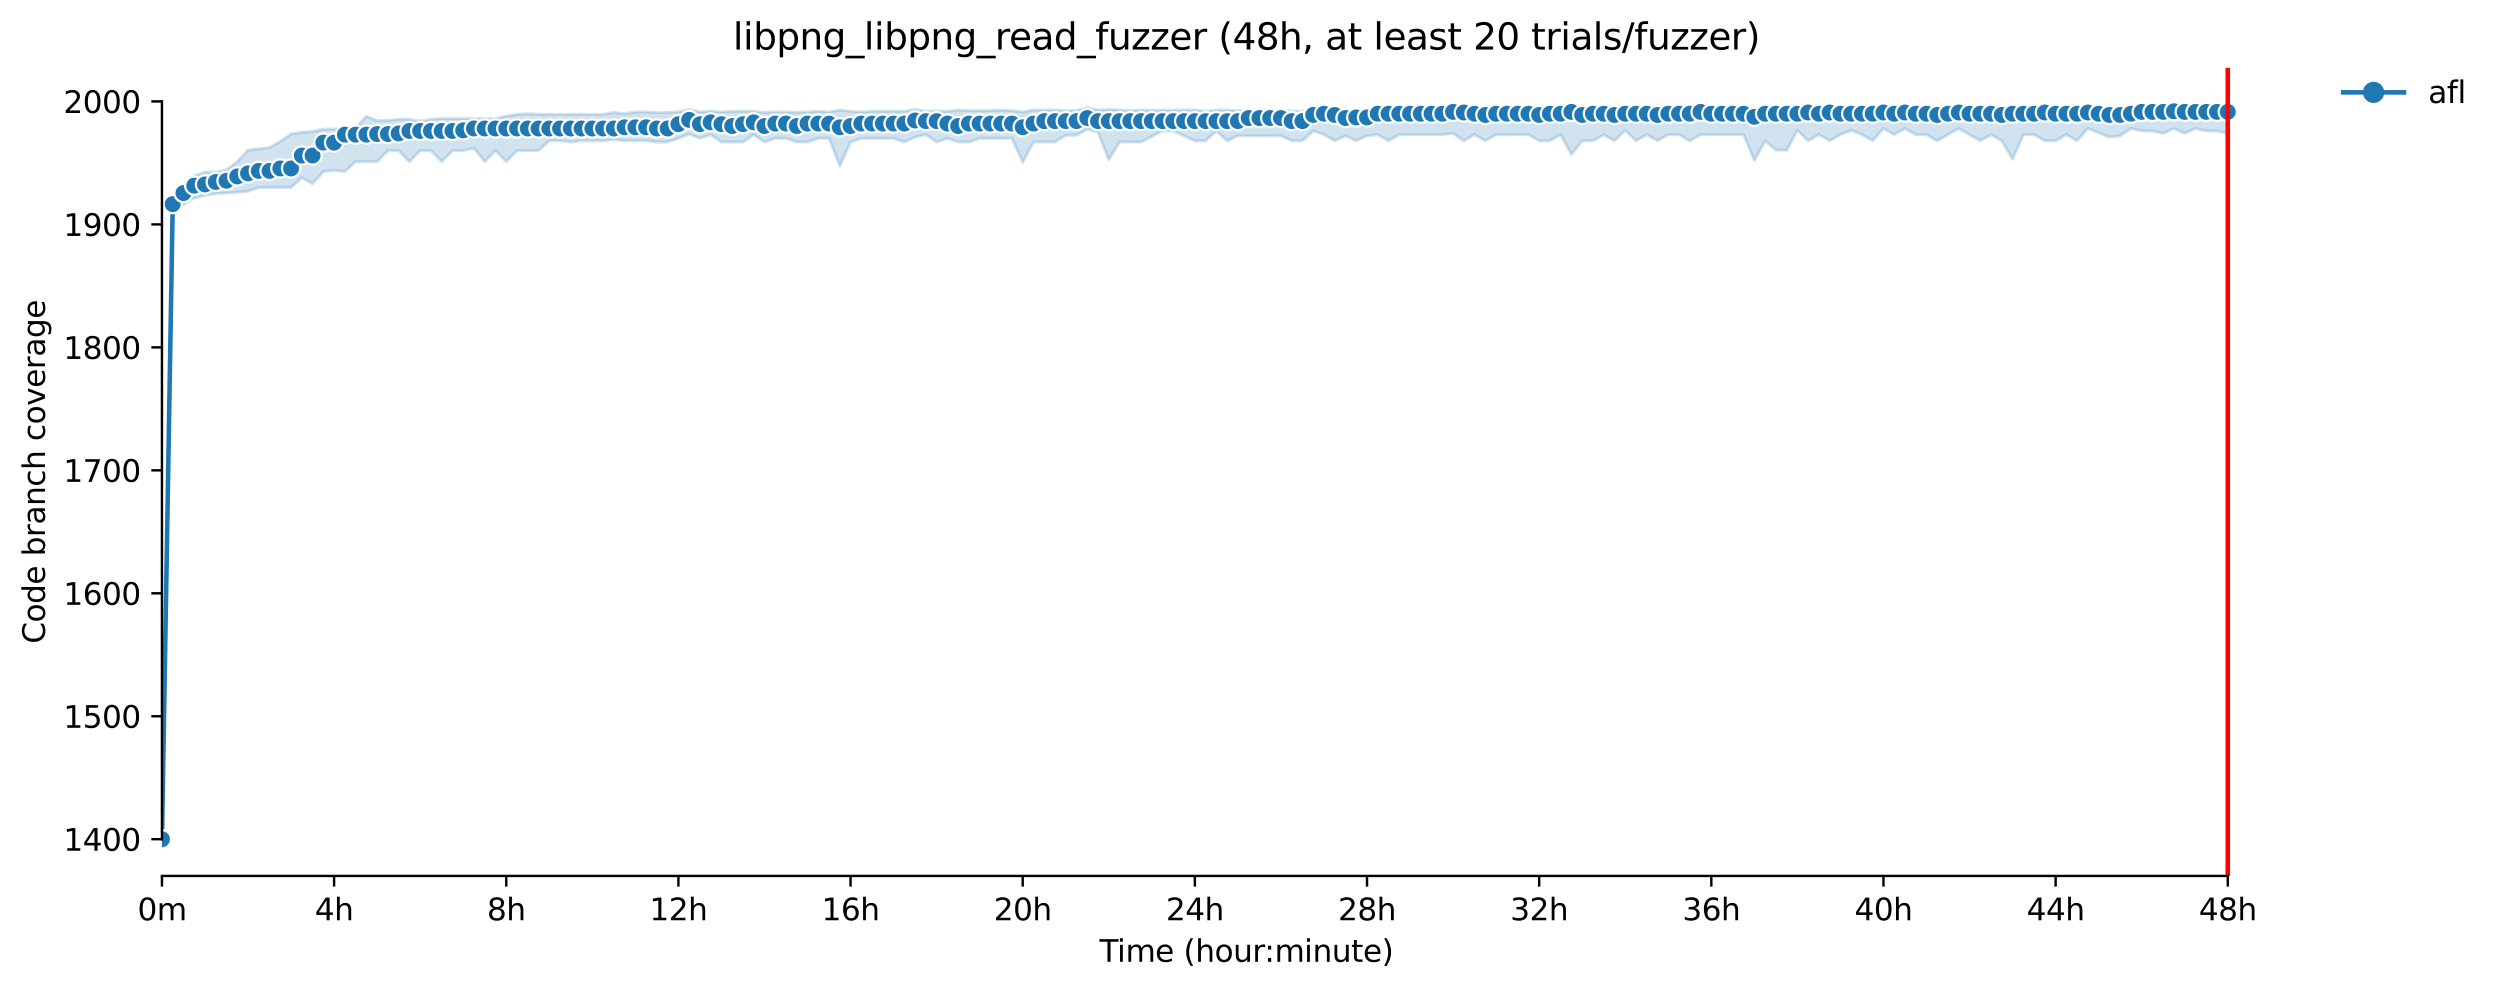 <?xml version="1.0" encoding="utf-8" standalone="no"?>
<!DOCTYPE svg PUBLIC "-//W3C//DTD SVG 1.1//EN"
  "http://www.w3.org/Graphics/SVG/1.1/DTD/svg11.dtd">
<svg xmlns:xlink="http://www.w3.org/1999/xlink" width="823.195pt" height="325.986pt" viewBox="0 0 823.195 325.986" xmlns="http://www.w3.org/2000/svg" version="1.1">
 <defs>
  <style type="text/css">*{stroke-linejoin: round; stroke-linecap: butt}</style>
 </defs>
 <g id="figure_1">
  <g id="patch_1">
   <path d="M 0 325.986 
L 823.195 325.986 
L 823.195 0 
L 0 0 
z
" style="fill: #ffffff"/>
  </g>
  <g id="axes_1">
   <g id="patch_2">
    <path d="M 53.328 288.43 
L 767.568 288.43 
L 767.568 22.318 
L 53.328 22.318 
z
" style="fill: #ffffff"/>
   </g>
   <g id="PolyCollection_1">
    <defs>
     <path id="mb3820f1651" d="M 53.328 -49.652 
L 53.328 -49.652 
L 56.871 -256.55 
L 60.414 -258.574 
L 63.957 -260.801 
L 67.5 -261.611 
L 71.042 -262.218 
L 74.585 -262.42 
L 78.128 -262.623 
L 81.671 -263.028 
L 85.214 -264.242 
L 88.757 -264.242 
L 92.3 -264.242 
L 95.842 -264.242 
L 99.385 -267.481 
L 102.928 -265.457 
L 106.471 -269.506 
L 110.014 -269.911 
L 113.557 -269.506 
L 117.1 -272.745 
L 120.642 -272.745 
L 124.185 -272.745 
L 127.728 -276.389 
L 131.271 -276.389 
L 134.814 -272.745 
L 138.357 -276.389 
L 141.9 -276.389 
L 145.442 -272.745 
L 148.985 -276.389 
L 152.528 -276.389 
L 156.071 -277.179 
L 159.614 -272.745 
L 163.157 -276.389 
L 166.7 -272.745 
L 170.242 -276.389 
L 173.785 -276.389 
L 177.328 -276.389 
L 180.871 -279.628 
L 184.414 -279.628 
L 187.957 -279.223 
L 191.5 -279.628 
L 195.042 -279.628 
L 198.585 -279.628 
L 202.128 -280.033 
L 205.671 -279.628 
L 209.214 -279.628 
L 212.757 -279.628 
L 216.3 -279.223 
L 219.842 -279.223 
L 223.385 -280.438 
L 226.928 -281.855 
L 230.471 -280.438 
L 234.014 -281.653 
L 237.557 -279.223 
L 241.1 -279.223 
L 244.642 -279.223 
L 248.185 -281.653 
L 251.728 -279.223 
L 255.271 -280.438 
L 258.814 -280.438 
L 262.357 -279.223 
L 265.9 -279.223 
L 269.442 -280.438 
L 272.985 -280.438 
L 276.528 -271.328 
L 280.071 -279.223 
L 283.614 -280.438 
L 287.157 -280.438 
L 290.7 -280.438 
L 294.242 -280.438 
L 297.785 -279.223 
L 301.328 -280.843 
L 304.871 -281.653 
L 308.414 -279.223 
L 311.957 -280.438 
L 315.5 -279.223 
L 319.042 -279.223 
L 322.585 -280.438 
L 326.128 -280.438 
L 329.671 -280.438 
L 333.214 -280.438 
L 336.757 -272.543 
L 340.3 -279.223 
L 343.842 -279.223 
L 347.385 -279.223 
L 350.928 -281.435 
L 354.471 -281.45 
L 358.014 -283.464 
L 361.557 -282.462 
L 365.1 -273.352 
L 368.642 -279.223 
L 372.185 -279.223 
L 375.728 -279.223 
L 379.271 -281.045 
L 382.814 -282.867 
L 386.357 -282.867 
L 389.9 -281.248 
L 393.442 -279.628 
L 396.985 -279.628 
L 400.528 -282.867 
L 404.071 -279.628 
L 407.614 -281.248 
L 411.157 -281.248 
L 414.7 -281.248 
L 418.242 -281.248 
L 421.785 -281.248 
L 425.328 -279.628 
L 428.871 -279.628 
L 432.414 -282.867 
L 435.957 -281.653 
L 439.5 -279.628 
L 443.042 -281.248 
L 446.585 -279.628 
L 450.128 -281.248 
L 453.671 -281.602 
L 457.214 -279.628 
L 460.757 -281.653 
L 464.3 -281.653 
L 467.842 -281.653 
L 471.385 -281.653 
L 474.928 -281.653 
L 478.471 -282.057 
L 482.014 -279.628 
L 485.557 -281.653 
L 489.1 -279.628 
L 492.642 -281.653 
L 496.185 -281.602 
L 499.728 -281.653 
L 503.271 -281.653 
L 506.814 -279.628 
L 510.357 -279.628 
L 513.9 -281.653 
L 517.442 -275.134 
L 520.985 -279.628 
L 524.528 -279.628 
L 528.071 -281.602 
L 531.614 -279.628 
L 535.157 -283.07 
L 538.7 -279.628 
L 542.242 -281.653 
L 545.785 -279.628 
L 549.328 -281.653 
L 552.871 -281.653 
L 556.414 -279.572 
L 559.957 -281.653 
L 563.5 -281.653 
L 567.042 -281.653 
L 570.585 -281.653 
L 574.128 -281.653 
L 577.671 -273.15 
L 581.214 -279.557 
L 584.757 -276.571 
L 588.3 -276.505 
L 591.842 -283.07 
L 595.385 -279.628 
L 598.928 -281.653 
L 602.471 -279.628 
L 606.014 -281.653 
L 609.557 -283.07 
L 613.1 -281.653 
L 616.642 -279.628 
L 620.185 -283.677 
L 623.728 -281.653 
L 627.271 -283.677 
L 630.814 -281.653 
L 634.357 -281.653 
L 637.9 -279.628 
L 641.442 -281.653 
L 644.985 -283.677 
L 648.528 -281.602 
L 652.071 -279.628 
L 655.614 -281.602 
L 659.157 -279.628 
L 662.7 -273.555 
L 666.242 -281.653 
L 669.785 -281.653 
L 673.328 -279.628 
L 676.871 -279.628 
L 680.414 -281.653 
L 683.957 -279.628 
L 687.5 -283.677 
L 691.042 -282.26 
L 694.585 -280.843 
L 698.128 -281.248 
L 701.671 -283.677 
L 705.214 -282.867 
L 708.757 -282.867 
L 712.3 -282.057 
L 715.842 -283.677 
L 719.385 -282.057 
L 722.928 -283.677 
L 726.471 -282.867 
L 730.014 -282.867 
L 733.557 -282.057 
L 733.557 -290.762 
L 733.557 -290.762 
L 730.014 -290.762 
L 726.471 -290.965 
L 722.928 -291.572 
L 719.385 -290.965 
L 715.842 -291.37 
L 712.3 -290.762 
L 708.757 -290.762 
L 705.214 -290.363 
L 701.671 -290.762 
L 698.128 -290.155 
L 694.585 -290.155 
L 691.042 -290.358 
L 687.5 -291.37 
L 683.957 -290.762 
L 680.414 -290.358 
L 676.871 -290.97 
L 673.328 -291.37 
L 669.785 -290.762 
L 666.242 -290.762 
L 662.7 -290.358 
L 659.157 -290.56 
L 655.614 -290.358 
L 652.071 -290.358 
L 648.528 -290.358 
L 644.985 -290.56 
L 641.442 -290.358 
L 637.9 -290.155 
L 634.357 -290.358 
L 630.814 -290.358 
L 627.271 -290.56 
L 623.728 -290.358 
L 620.185 -290.56 
L 616.642 -290.358 
L 613.1 -290.56 
L 609.557 -290.965 
L 606.014 -290.16 
L 602.471 -290.56 
L 598.928 -290.363 
L 595.385 -290.56 
L 591.842 -290.358 
L 588.3 -289.75 
L 584.757 -290.56 
L 581.214 -290.56 
L 577.671 -289.35 
L 574.128 -290.155 
L 570.585 -290.155 
L 567.042 -290.155 
L 563.5 -289.953 
L 559.957 -290.56 
L 556.414 -290.155 
L 552.871 -290.56 
L 549.328 -290.155 
L 545.785 -290.56 
L 542.242 -290.155 
L 538.7 -290.363 
L 535.157 -290.363 
L 531.614 -289.75 
L 528.071 -290.155 
L 524.528 -290.56 
L 520.985 -290.56 
L 517.442 -290.56 
L 513.9 -290.155 
L 510.357 -290.56 
L 506.814 -290.56 
L 503.271 -290.358 
L 499.728 -290.155 
L 496.185 -290.155 
L 492.642 -290.155 
L 489.1 -289.75 
L 485.557 -290.358 
L 482.014 -290.56 
L 478.471 -290.56 
L 474.928 -290.358 
L 471.385 -290.155 
L 467.842 -290.155 
L 464.3 -290.155 
L 460.757 -290.155 
L 457.214 -290.155 
L 453.671 -290.155 
L 450.128 -289.548 
L 446.585 -289.75 
L 443.042 -289.548 
L 439.5 -289.75 
L 435.957 -289.953 
L 432.414 -289.75 
L 428.871 -289.345 
L 425.328 -289.345 
L 421.785 -289.75 
L 418.242 -289.548 
L 414.7 -289.958 
L 411.157 -289.553 
L 407.614 -289.553 
L 404.071 -289.75 
L 400.528 -289.75 
L 396.985 -289.345 
L 393.442 -289.75 
L 389.9 -289.75 
L 386.357 -289.75 
L 382.814 -289.75 
L 379.271 -289.548 
L 375.728 -289.75 
L 372.185 -289.548 
L 368.642 -289.75 
L 365.1 -289.953 
L 361.557 -289.75 
L 358.014 -290.56 
L 354.471 -289.553 
L 350.928 -289.548 
L 347.385 -289.75 
L 343.842 -289.75 
L 340.3 -289.75 
L 336.757 -289.143 
L 333.214 -289.548 
L 329.671 -289.75 
L 326.128 -289.548 
L 322.585 -289.548 
L 319.042 -289.548 
L 315.5 -289.75 
L 311.957 -289.345 
L 308.414 -289.345 
L 304.871 -289.345 
L 301.328 -289.953 
L 297.785 -289.345 
L 294.242 -289.345 
L 290.7 -289.345 
L 287.157 -289.345 
L 283.614 -289.143 
L 280.071 -289.345 
L 276.528 -289.75 
L 272.985 -289.143 
L 269.442 -289.345 
L 265.9 -289.143 
L 262.357 -288.94 
L 258.814 -289.143 
L 255.271 -289.143 
L 251.728 -288.94 
L 248.185 -289.345 
L 244.642 -289.345 
L 241.1 -289.345 
L 237.557 -289.143 
L 234.014 -289.345 
L 230.471 -289.143 
L 226.928 -289.953 
L 223.385 -289.143 
L 219.842 -288.94 
L 216.3 -288.94 
L 212.757 -289.143 
L 209.214 -289.143 
L 205.671 -288.546 
L 202.128 -288.94 
L 198.585 -288.333 
L 195.042 -288.333 
L 191.5 -288.333 
L 187.957 -288.333 
L 184.414 -288.333 
L 180.871 -288.333 
L 177.328 -288.333 
L 173.785 -288.546 
L 170.242 -288.333 
L 166.7 -287.726 
L 163.157 -286.916 
L 159.614 -286.916 
L 156.071 -286.916 
L 152.528 -286.916 
L 148.985 -286.916 
L 145.442 -286.916 
L 141.9 -286.734 
L 138.357 -286.106 
L 134.814 -286.714 
L 131.271 -286.714 
L 127.728 -286.324 
L 124.185 -286.324 
L 120.642 -287.726 
L 117.1 -283.879 
L 113.557 -283.879 
L 110.014 -283.48 
L 106.471 -283.475 
L 102.928 -282.665 
L 99.385 -282.462 
L 95.842 -281.855 
L 92.3 -279.426 
L 88.757 -277.401 
L 85.214 -276.996 
L 81.671 -276.591 
L 78.128 -272.745 
L 74.585 -270.113 
L 71.042 -269.303 
L 67.5 -269.303 
L 63.957 -268.089 
L 60.414 -264.647 
L 56.871 -259.789 
L 53.328 -49.652 
z
" style="stroke: #1f77b4; stroke-opacity: 0.2"/>
    </defs>
    <g clip-path="url(#pa39312fbe2)">
     <use xlink:href="#mb3820f1651" x="0" y="325.986" style="fill: #1f77b4; fill-opacity: 0.2; stroke: #1f77b4; stroke-opacity: 0.2"/>
    </g>
   </g>
   <g id="matplotlib.axis_1">
    <g id="xtick_1">
     <g id="line2d_1">
      <defs>
       <path id="me6d4f3c589" d="M 0 0 
L 0 3.5 
" style="stroke: #000000; stroke-width: 0.8"/>
      </defs>
      <g>
       <use xlink:href="#me6d4f3c589" x="53.328" y="288.43" style="stroke: #000000; stroke-width: 0.8"/>
      </g>
     </g>
     <g id="text_1">
      <!-- 0m -->
      <g transform="translate(45.277 303.029) scale(0.1 -0.1)">
       <defs>
        <path id="DejaVuSans-30" d="M 2034 4250 
Q 1547 4250 1301 3770 
Q 1056 3291 1056 2328 
Q 1056 1369 1301 889 
Q 1547 409 2034 409 
Q 2525 409 2770 889 
Q 3016 1369 3016 2328 
Q 3016 3291 2770 3770 
Q 2525 4250 2034 4250 
z
M 2034 4750 
Q 2819 4750 3233 4129 
Q 3647 3509 3647 2328 
Q 3647 1150 3233 529 
Q 2819 -91 2034 -91 
Q 1250 -91 836 529 
Q 422 1150 422 2328 
Q 422 3509 836 4129 
Q 1250 4750 2034 4750 
z
" transform="scale(0.016)"/>
        <path id="DejaVuSans-6d" d="M 3328 2828 
Q 3544 3216 3844 3400 
Q 4144 3584 4550 3584 
Q 5097 3584 5394 3201 
Q 5691 2819 5691 2113 
L 5691 0 
L 5113 0 
L 5113 2094 
Q 5113 2597 4934 2840 
Q 4756 3084 4391 3084 
Q 3944 3084 3684 2787 
Q 3425 2491 3425 1978 
L 3425 0 
L 2847 0 
L 2847 2094 
Q 2847 2600 2669 2842 
Q 2491 3084 2119 3084 
Q 1678 3084 1418 2786 
Q 1159 2488 1159 1978 
L 1159 0 
L 581 0 
L 581 3500 
L 1159 3500 
L 1159 2956 
Q 1356 3278 1631 3431 
Q 1906 3584 2284 3584 
Q 2666 3584 2933 3390 
Q 3200 3197 3328 2828 
z
" transform="scale(0.016)"/>
       </defs>
       <use xlink:href="#DejaVuSans-30"/>
       <use xlink:href="#DejaVuSans-6d" x="63.623"/>
      </g>
     </g>
    </g>
    <g id="xtick_2">
     <g id="line2d_2">
      <g>
       <use xlink:href="#me6d4f3c589" x="110.014" y="288.43" style="stroke: #000000; stroke-width: 0.8"/>
      </g>
     </g>
     <g id="text_2">
      <!-- 4h -->
      <g transform="translate(103.664 303.029) scale(0.1 -0.1)">
       <defs>
        <path id="DejaVuSans-34" d="M 2419 4116 
L 825 1625 
L 2419 1625 
L 2419 4116 
z
M 2253 4666 
L 3047 4666 
L 3047 1625 
L 3713 1625 
L 3713 1100 
L 3047 1100 
L 3047 0 
L 2419 0 
L 2419 1100 
L 313 1100 
L 313 1709 
L 2253 4666 
z
" transform="scale(0.016)"/>
        <path id="DejaVuSans-68" d="M 3513 2113 
L 3513 0 
L 2938 0 
L 2938 2094 
Q 2938 2591 2744 2837 
Q 2550 3084 2163 3084 
Q 1697 3084 1428 2787 
Q 1159 2491 1159 1978 
L 1159 0 
L 581 0 
L 581 4863 
L 1159 4863 
L 1159 2956 
Q 1366 3272 1645 3428 
Q 1925 3584 2291 3584 
Q 2894 3584 3203 3211 
Q 3513 2838 3513 2113 
z
" transform="scale(0.016)"/>
       </defs>
       <use xlink:href="#DejaVuSans-34"/>
       <use xlink:href="#DejaVuSans-68" x="63.623"/>
      </g>
     </g>
    </g>
    <g id="xtick_3">
     <g id="line2d_3">
      <g>
       <use xlink:href="#me6d4f3c589" x="166.7" y="288.43" style="stroke: #000000; stroke-width: 0.8"/>
      </g>
     </g>
     <g id="text_3">
      <!-- 8h -->
      <g transform="translate(160.35 303.029) scale(0.1 -0.1)">
       <defs>
        <path id="DejaVuSans-38" d="M 2034 2216 
Q 1584 2216 1326 1975 
Q 1069 1734 1069 1313 
Q 1069 891 1326 650 
Q 1584 409 2034 409 
Q 2484 409 2743 651 
Q 3003 894 3003 1313 
Q 3003 1734 2745 1975 
Q 2488 2216 2034 2216 
z
M 1403 2484 
Q 997 2584 770 2862 
Q 544 3141 544 3541 
Q 544 4100 942 4425 
Q 1341 4750 2034 4750 
Q 2731 4750 3128 4425 
Q 3525 4100 3525 3541 
Q 3525 3141 3298 2862 
Q 3072 2584 2669 2484 
Q 3125 2378 3379 2068 
Q 3634 1759 3634 1313 
Q 3634 634 3220 271 
Q 2806 -91 2034 -91 
Q 1263 -91 848 271 
Q 434 634 434 1313 
Q 434 1759 690 2068 
Q 947 2378 1403 2484 
z
M 1172 3481 
Q 1172 3119 1398 2916 
Q 1625 2713 2034 2713 
Q 2441 2713 2670 2916 
Q 2900 3119 2900 3481 
Q 2900 3844 2670 4047 
Q 2441 4250 2034 4250 
Q 1625 4250 1398 4047 
Q 1172 3844 1172 3481 
z
" transform="scale(0.016)"/>
       </defs>
       <use xlink:href="#DejaVuSans-38"/>
       <use xlink:href="#DejaVuSans-68" x="63.623"/>
      </g>
     </g>
    </g>
    <g id="xtick_4">
     <g id="line2d_4">
      <g>
       <use xlink:href="#me6d4f3c589" x="223.385" y="288.43" style="stroke: #000000; stroke-width: 0.8"/>
      </g>
     </g>
     <g id="text_4">
      <!-- 12h -->
      <g transform="translate(213.854 303.029) scale(0.1 -0.1)">
       <defs>
        <path id="DejaVuSans-31" d="M 794 531 
L 1825 531 
L 1825 4091 
L 703 3866 
L 703 4441 
L 1819 4666 
L 2450 4666 
L 2450 531 
L 3481 531 
L 3481 0 
L 794 0 
L 794 531 
z
" transform="scale(0.016)"/>
        <path id="DejaVuSans-32" d="M 1228 531 
L 3431 531 
L 3431 0 
L 469 0 
L 469 531 
Q 828 903 1448 1529 
Q 2069 2156 2228 2338 
Q 2531 2678 2651 2914 
Q 2772 3150 2772 3378 
Q 2772 3750 2511 3984 
Q 2250 4219 1831 4219 
Q 1534 4219 1204 4116 
Q 875 4013 500 3803 
L 500 4441 
Q 881 4594 1212 4672 
Q 1544 4750 1819 4750 
Q 2544 4750 2975 4387 
Q 3406 4025 3406 3419 
Q 3406 3131 3298 2873 
Q 3191 2616 2906 2266 
Q 2828 2175 2409 1742 
Q 1991 1309 1228 531 
z
" transform="scale(0.016)"/>
       </defs>
       <use xlink:href="#DejaVuSans-31"/>
       <use xlink:href="#DejaVuSans-32" x="63.623"/>
       <use xlink:href="#DejaVuSans-68" x="127.246"/>
      </g>
     </g>
    </g>
    <g id="xtick_5">
     <g id="line2d_5">
      <g>
       <use xlink:href="#me6d4f3c589" x="280.071" y="288.43" style="stroke: #000000; stroke-width: 0.8"/>
      </g>
     </g>
     <g id="text_5">
      <!-- 16h -->
      <g transform="translate(270.54 303.029) scale(0.1 -0.1)">
       <defs>
        <path id="DejaVuSans-36" d="M 2113 2584 
Q 1688 2584 1439 2293 
Q 1191 2003 1191 1497 
Q 1191 994 1439 701 
Q 1688 409 2113 409 
Q 2538 409 2786 701 
Q 3034 994 3034 1497 
Q 3034 2003 2786 2293 
Q 2538 2584 2113 2584 
z
M 3366 4563 
L 3366 3988 
Q 3128 4100 2886 4159 
Q 2644 4219 2406 4219 
Q 1781 4219 1451 3797 
Q 1122 3375 1075 2522 
Q 1259 2794 1537 2939 
Q 1816 3084 2150 3084 
Q 2853 3084 3261 2657 
Q 3669 2231 3669 1497 
Q 3669 778 3244 343 
Q 2819 -91 2113 -91 
Q 1303 -91 875 529 
Q 447 1150 447 2328 
Q 447 3434 972 4092 
Q 1497 4750 2381 4750 
Q 2619 4750 2861 4703 
Q 3103 4656 3366 4563 
z
" transform="scale(0.016)"/>
       </defs>
       <use xlink:href="#DejaVuSans-31"/>
       <use xlink:href="#DejaVuSans-36" x="63.623"/>
       <use xlink:href="#DejaVuSans-68" x="127.246"/>
      </g>
     </g>
    </g>
    <g id="xtick_6">
     <g id="line2d_6">
      <g>
       <use xlink:href="#me6d4f3c589" x="336.757" y="288.43" style="stroke: #000000; stroke-width: 0.8"/>
      </g>
     </g>
     <g id="text_6">
      <!-- 20h -->
      <g transform="translate(327.225 303.029) scale(0.1 -0.1)">
       <use xlink:href="#DejaVuSans-32"/>
       <use xlink:href="#DejaVuSans-30" x="63.623"/>
       <use xlink:href="#DejaVuSans-68" x="127.246"/>
      </g>
     </g>
    </g>
    <g id="xtick_7">
     <g id="line2d_7">
      <g>
       <use xlink:href="#me6d4f3c589" x="393.442" y="288.43" style="stroke: #000000; stroke-width: 0.8"/>
      </g>
     </g>
     <g id="text_7">
      <!-- 24h -->
      <g transform="translate(383.911 303.029) scale(0.1 -0.1)">
       <use xlink:href="#DejaVuSans-32"/>
       <use xlink:href="#DejaVuSans-34" x="63.623"/>
       <use xlink:href="#DejaVuSans-68" x="127.246"/>
      </g>
     </g>
    </g>
    <g id="xtick_8">
     <g id="line2d_8">
      <g>
       <use xlink:href="#me6d4f3c589" x="450.128" y="288.43" style="stroke: #000000; stroke-width: 0.8"/>
      </g>
     </g>
     <g id="text_8">
      <!-- 28h -->
      <g transform="translate(440.597 303.029) scale(0.1 -0.1)">
       <use xlink:href="#DejaVuSans-32"/>
       <use xlink:href="#DejaVuSans-38" x="63.623"/>
       <use xlink:href="#DejaVuSans-68" x="127.246"/>
      </g>
     </g>
    </g>
    <g id="xtick_9">
     <g id="line2d_9">
      <g>
       <use xlink:href="#me6d4f3c589" x="506.814" y="288.43" style="stroke: #000000; stroke-width: 0.8"/>
      </g>
     </g>
     <g id="text_9">
      <!-- 32h -->
      <g transform="translate(497.283 303.029) scale(0.1 -0.1)">
       <defs>
        <path id="DejaVuSans-33" d="M 2597 2516 
Q 3050 2419 3304 2112 
Q 3559 1806 3559 1356 
Q 3559 666 3084 287 
Q 2609 -91 1734 -91 
Q 1441 -91 1130 -33 
Q 819 25 488 141 
L 488 750 
Q 750 597 1062 519 
Q 1375 441 1716 441 
Q 2309 441 2620 675 
Q 2931 909 2931 1356 
Q 2931 1769 2642 2001 
Q 2353 2234 1838 2234 
L 1294 2234 
L 1294 2753 
L 1863 2753 
Q 2328 2753 2575 2939 
Q 2822 3125 2822 3475 
Q 2822 3834 2567 4026 
Q 2313 4219 1838 4219 
Q 1578 4219 1281 4162 
Q 984 4106 628 3988 
L 628 4550 
Q 988 4650 1302 4700 
Q 1616 4750 1894 4750 
Q 2613 4750 3031 4423 
Q 3450 4097 3450 3541 
Q 3450 3153 3228 2886 
Q 3006 2619 2597 2516 
z
" transform="scale(0.016)"/>
       </defs>
       <use xlink:href="#DejaVuSans-33"/>
       <use xlink:href="#DejaVuSans-32" x="63.623"/>
       <use xlink:href="#DejaVuSans-68" x="127.246"/>
      </g>
     </g>
    </g>
    <g id="xtick_10">
     <g id="line2d_10">
      <g>
       <use xlink:href="#me6d4f3c589" x="563.5" y="288.43" style="stroke: #000000; stroke-width: 0.8"/>
      </g>
     </g>
     <g id="text_10">
      <!-- 36h -->
      <g transform="translate(553.968 303.029) scale(0.1 -0.1)">
       <use xlink:href="#DejaVuSans-33"/>
       <use xlink:href="#DejaVuSans-36" x="63.623"/>
       <use xlink:href="#DejaVuSans-68" x="127.246"/>
      </g>
     </g>
    </g>
    <g id="xtick_11">
     <g id="line2d_11">
      <g>
       <use xlink:href="#me6d4f3c589" x="620.185" y="288.43" style="stroke: #000000; stroke-width: 0.8"/>
      </g>
     </g>
     <g id="text_11">
      <!-- 40h -->
      <g transform="translate(610.654 303.029) scale(0.1 -0.1)">
       <use xlink:href="#DejaVuSans-34"/>
       <use xlink:href="#DejaVuSans-30" x="63.623"/>
       <use xlink:href="#DejaVuSans-68" x="127.246"/>
      </g>
     </g>
    </g>
    <g id="xtick_12">
     <g id="line2d_12">
      <g>
       <use xlink:href="#me6d4f3c589" x="676.871" y="288.43" style="stroke: #000000; stroke-width: 0.8"/>
      </g>
     </g>
     <g id="text_12">
      <!-- 44h -->
      <g transform="translate(667.34 303.029) scale(0.1 -0.1)">
       <use xlink:href="#DejaVuSans-34"/>
       <use xlink:href="#DejaVuSans-34" x="63.623"/>
       <use xlink:href="#DejaVuSans-68" x="127.246"/>
      </g>
     </g>
    </g>
    <g id="xtick_13">
     <g id="line2d_13">
      <g>
       <use xlink:href="#me6d4f3c589" x="733.557" y="288.43" style="stroke: #000000; stroke-width: 0.8"/>
      </g>
     </g>
     <g id="text_13">
      <!-- 48h -->
      <g transform="translate(724.025 303.029) scale(0.1 -0.1)">
       <use xlink:href="#DejaVuSans-34"/>
       <use xlink:href="#DejaVuSans-38" x="63.623"/>
       <use xlink:href="#DejaVuSans-68" x="127.246"/>
      </g>
     </g>
    </g>
    <g id="text_14">
     <!-- Time (hour:minute) -->
     <g transform="translate(362.041 316.707) scale(0.1 -0.1)">
      <defs>
       <path id="DejaVuSans-54" d="M -19 4666 
L 3928 4666 
L 3928 4134 
L 2272 4134 
L 2272 0 
L 1638 0 
L 1638 4134 
L -19 4134 
L -19 4666 
z
" transform="scale(0.016)"/>
       <path id="DejaVuSans-69" d="M 603 3500 
L 1178 3500 
L 1178 0 
L 603 0 
L 603 3500 
z
M 603 4863 
L 1178 4863 
L 1178 4134 
L 603 4134 
L 603 4863 
z
" transform="scale(0.016)"/>
       <path id="DejaVuSans-65" d="M 3597 1894 
L 3597 1613 
L 953 1613 
Q 991 1019 1311 708 
Q 1631 397 2203 397 
Q 2534 397 2845 478 
Q 3156 559 3463 722 
L 3463 178 
Q 3153 47 2828 -22 
Q 2503 -91 2169 -91 
Q 1331 -91 842 396 
Q 353 884 353 1716 
Q 353 2575 817 3079 
Q 1281 3584 2069 3584 
Q 2775 3584 3186 3129 
Q 3597 2675 3597 1894 
z
M 3022 2063 
Q 3016 2534 2758 2815 
Q 2500 3097 2075 3097 
Q 1594 3097 1305 2825 
Q 1016 2553 972 2059 
L 3022 2063 
z
" transform="scale(0.016)"/>
       <path id="DejaVuSans-20" transform="scale(0.016)"/>
       <path id="DejaVuSans-28" d="M 1984 4856 
Q 1566 4138 1362 3434 
Q 1159 2731 1159 2009 
Q 1159 1288 1364 580 
Q 1569 -128 1984 -844 
L 1484 -844 
Q 1016 -109 783 600 
Q 550 1309 550 2009 
Q 550 2706 781 3412 
Q 1013 4119 1484 4856 
L 1984 4856 
z
" transform="scale(0.016)"/>
       <path id="DejaVuSans-6f" d="M 1959 3097 
Q 1497 3097 1228 2736 
Q 959 2375 959 1747 
Q 959 1119 1226 758 
Q 1494 397 1959 397 
Q 2419 397 2687 759 
Q 2956 1122 2956 1747 
Q 2956 2369 2687 2733 
Q 2419 3097 1959 3097 
z
M 1959 3584 
Q 2709 3584 3137 3096 
Q 3566 2609 3566 1747 
Q 3566 888 3137 398 
Q 2709 -91 1959 -91 
Q 1206 -91 779 398 
Q 353 888 353 1747 
Q 353 2609 779 3096 
Q 1206 3584 1959 3584 
z
" transform="scale(0.016)"/>
       <path id="DejaVuSans-75" d="M 544 1381 
L 544 3500 
L 1119 3500 
L 1119 1403 
Q 1119 906 1312 657 
Q 1506 409 1894 409 
Q 2359 409 2629 706 
Q 2900 1003 2900 1516 
L 2900 3500 
L 3475 3500 
L 3475 0 
L 2900 0 
L 2900 538 
Q 2691 219 2414 64 
Q 2138 -91 1772 -91 
Q 1169 -91 856 284 
Q 544 659 544 1381 
z
M 1991 3584 
L 1991 3584 
z
" transform="scale(0.016)"/>
       <path id="DejaVuSans-72" d="M 2631 2963 
Q 2534 3019 2420 3045 
Q 2306 3072 2169 3072 
Q 1681 3072 1420 2755 
Q 1159 2438 1159 1844 
L 1159 0 
L 581 0 
L 581 3500 
L 1159 3500 
L 1159 2956 
Q 1341 3275 1631 3429 
Q 1922 3584 2338 3584 
Q 2397 3584 2469 3576 
Q 2541 3569 2628 3553 
L 2631 2963 
z
" transform="scale(0.016)"/>
       <path id="DejaVuSans-3a" d="M 750 794 
L 1409 794 
L 1409 0 
L 750 0 
L 750 794 
z
M 750 3309 
L 1409 3309 
L 1409 2516 
L 750 2516 
L 750 3309 
z
" transform="scale(0.016)"/>
       <path id="DejaVuSans-6e" d="M 3513 2113 
L 3513 0 
L 2938 0 
L 2938 2094 
Q 2938 2591 2744 2837 
Q 2550 3084 2163 3084 
Q 1697 3084 1428 2787 
Q 1159 2491 1159 1978 
L 1159 0 
L 581 0 
L 581 3500 
L 1159 3500 
L 1159 2956 
Q 1366 3272 1645 3428 
Q 1925 3584 2291 3584 
Q 2894 3584 3203 3211 
Q 3513 2838 3513 2113 
z
" transform="scale(0.016)"/>
       <path id="DejaVuSans-74" d="M 1172 4494 
L 1172 3500 
L 2356 3500 
L 2356 3053 
L 1172 3053 
L 1172 1153 
Q 1172 725 1289 603 
Q 1406 481 1766 481 
L 2356 481 
L 2356 0 
L 1766 0 
Q 1100 0 847 248 
Q 594 497 594 1153 
L 594 3053 
L 172 3053 
L 172 3500 
L 594 3500 
L 594 4494 
L 1172 4494 
z
" transform="scale(0.016)"/>
       <path id="DejaVuSans-29" d="M 513 4856 
L 1013 4856 
Q 1481 4119 1714 3412 
Q 1947 2706 1947 2009 
Q 1947 1309 1714 600 
Q 1481 -109 1013 -844 
L 513 -844 
Q 928 -128 1133 580 
Q 1338 1288 1338 2009 
Q 1338 2731 1133 3434 
Q 928 4138 513 4856 
z
" transform="scale(0.016)"/>
      </defs>
      <use xlink:href="#DejaVuSans-54"/>
      <use xlink:href="#DejaVuSans-69" x="57.959"/>
      <use xlink:href="#DejaVuSans-6d" x="85.742"/>
      <use xlink:href="#DejaVuSans-65" x="183.154"/>
      <use xlink:href="#DejaVuSans-20" x="244.678"/>
      <use xlink:href="#DejaVuSans-28" x="276.465"/>
      <use xlink:href="#DejaVuSans-68" x="315.479"/>
      <use xlink:href="#DejaVuSans-6f" x="378.857"/>
      <use xlink:href="#DejaVuSans-75" x="440.039"/>
      <use xlink:href="#DejaVuSans-72" x="503.418"/>
      <use xlink:href="#DejaVuSans-3a" x="542.781"/>
      <use xlink:href="#DejaVuSans-6d" x="576.473"/>
      <use xlink:href="#DejaVuSans-69" x="673.885"/>
      <use xlink:href="#DejaVuSans-6e" x="701.668"/>
      <use xlink:href="#DejaVuSans-75" x="765.047"/>
      <use xlink:href="#DejaVuSans-74" x="828.426"/>
      <use xlink:href="#DejaVuSans-65" x="867.635"/>
      <use xlink:href="#DejaVuSans-29" x="929.158"/>
     </g>
    </g>
   </g>
   <g id="matplotlib.axis_2">
    <g id="ytick_1">
     <g id="line2d_14">
      <defs>
       <path id="ma333e7c2a8" d="M 0 0 
L -3.5 0 
" style="stroke: #000000; stroke-width: 0.8"/>
      </defs>
      <g>
       <use xlink:href="#ma333e7c2a8" x="53.328" y="276.334" style="stroke: #000000; stroke-width: 0.8"/>
      </g>
     </g>
     <g id="text_15">
      <!-- 1400 -->
      <g transform="translate(20.878 280.133) scale(0.1 -0.1)">
       <use xlink:href="#DejaVuSans-31"/>
       <use xlink:href="#DejaVuSans-34" x="63.623"/>
       <use xlink:href="#DejaVuSans-30" x="127.246"/>
       <use xlink:href="#DejaVuSans-30" x="190.869"/>
      </g>
     </g>
    </g>
    <g id="ytick_2">
     <g id="line2d_15">
      <g>
       <use xlink:href="#ma333e7c2a8" x="53.328" y="235.845" style="stroke: #000000; stroke-width: 0.8"/>
      </g>
     </g>
     <g id="text_16">
      <!-- 1500 -->
      <g transform="translate(20.878 239.645) scale(0.1 -0.1)">
       <defs>
        <path id="DejaVuSans-35" d="M 691 4666 
L 3169 4666 
L 3169 4134 
L 1269 4134 
L 1269 2991 
Q 1406 3038 1543 3061 
Q 1681 3084 1819 3084 
Q 2600 3084 3056 2656 
Q 3513 2228 3513 1497 
Q 3513 744 3044 326 
Q 2575 -91 1722 -91 
Q 1428 -91 1123 -41 
Q 819 9 494 109 
L 494 744 
Q 775 591 1075 516 
Q 1375 441 1709 441 
Q 2250 441 2565 725 
Q 2881 1009 2881 1497 
Q 2881 1984 2565 2268 
Q 2250 2553 1709 2553 
Q 1456 2553 1204 2497 
Q 953 2441 691 2322 
L 691 4666 
z
" transform="scale(0.016)"/>
       </defs>
       <use xlink:href="#DejaVuSans-31"/>
       <use xlink:href="#DejaVuSans-35" x="63.623"/>
       <use xlink:href="#DejaVuSans-30" x="127.246"/>
       <use xlink:href="#DejaVuSans-30" x="190.869"/>
      </g>
     </g>
    </g>
    <g id="ytick_3">
     <g id="line2d_16">
      <g>
       <use xlink:href="#ma333e7c2a8" x="53.328" y="195.357" style="stroke: #000000; stroke-width: 0.8"/>
      </g>
     </g>
     <g id="text_17">
      <!-- 1600 -->
      <g transform="translate(20.878 199.156) scale(0.1 -0.1)">
       <use xlink:href="#DejaVuSans-31"/>
       <use xlink:href="#DejaVuSans-36" x="63.623"/>
       <use xlink:href="#DejaVuSans-30" x="127.246"/>
       <use xlink:href="#DejaVuSans-30" x="190.869"/>
      </g>
     </g>
    </g>
    <g id="ytick_4">
     <g id="line2d_17">
      <g>
       <use xlink:href="#ma333e7c2a8" x="53.328" y="154.868" style="stroke: #000000; stroke-width: 0.8"/>
      </g>
     </g>
     <g id="text_18">
      <!-- 1700 -->
      <g transform="translate(20.878 158.667) scale(0.1 -0.1)">
       <defs>
        <path id="DejaVuSans-37" d="M 525 4666 
L 3525 4666 
L 3525 4397 
L 1831 0 
L 1172 0 
L 2766 4134 
L 525 4134 
L 525 4666 
z
" transform="scale(0.016)"/>
       </defs>
       <use xlink:href="#DejaVuSans-31"/>
       <use xlink:href="#DejaVuSans-37" x="63.623"/>
       <use xlink:href="#DejaVuSans-30" x="127.246"/>
       <use xlink:href="#DejaVuSans-30" x="190.869"/>
      </g>
     </g>
    </g>
    <g id="ytick_5">
     <g id="line2d_18">
      <g>
       <use xlink:href="#ma333e7c2a8" x="53.328" y="114.379" style="stroke: #000000; stroke-width: 0.8"/>
      </g>
     </g>
     <g id="text_19">
      <!-- 1800 -->
      <g transform="translate(20.878 118.179) scale(0.1 -0.1)">
       <use xlink:href="#DejaVuSans-31"/>
       <use xlink:href="#DejaVuSans-38" x="63.623"/>
       <use xlink:href="#DejaVuSans-30" x="127.246"/>
       <use xlink:href="#DejaVuSans-30" x="190.869"/>
      </g>
     </g>
    </g>
    <g id="ytick_6">
     <g id="line2d_19">
      <g>
       <use xlink:href="#ma333e7c2a8" x="53.328" y="73.891" style="stroke: #000000; stroke-width: 0.8"/>
      </g>
     </g>
     <g id="text_20">
      <!-- 1900 -->
      <g transform="translate(20.878 77.69) scale(0.1 -0.1)">
       <defs>
        <path id="DejaVuSans-39" d="M 703 97 
L 703 672 
Q 941 559 1184 500 
Q 1428 441 1663 441 
Q 2288 441 2617 861 
Q 2947 1281 2994 2138 
Q 2813 1869 2534 1725 
Q 2256 1581 1919 1581 
Q 1219 1581 811 2004 
Q 403 2428 403 3163 
Q 403 3881 828 4315 
Q 1253 4750 1959 4750 
Q 2769 4750 3195 4129 
Q 3622 3509 3622 2328 
Q 3622 1225 3098 567 
Q 2575 -91 1691 -91 
Q 1453 -91 1209 -44 
Q 966 3 703 97 
z
M 1959 2075 
Q 2384 2075 2632 2365 
Q 2881 2656 2881 3163 
Q 2881 3666 2632 3958 
Q 2384 4250 1959 4250 
Q 1534 4250 1286 3958 
Q 1038 3666 1038 3163 
Q 1038 2656 1286 2365 
Q 1534 2075 1959 2075 
z
" transform="scale(0.016)"/>
       </defs>
       <use xlink:href="#DejaVuSans-31"/>
       <use xlink:href="#DejaVuSans-39" x="63.623"/>
       <use xlink:href="#DejaVuSans-30" x="127.246"/>
       <use xlink:href="#DejaVuSans-30" x="190.869"/>
      </g>
     </g>
    </g>
    <g id="ytick_7">
     <g id="line2d_20">
      <g>
       <use xlink:href="#ma333e7c2a8" x="53.328" y="33.402" style="stroke: #000000; stroke-width: 0.8"/>
      </g>
     </g>
     <g id="text_21">
      <!-- 2000 -->
      <g transform="translate(20.878 37.201) scale(0.1 -0.1)">
       <use xlink:href="#DejaVuSans-32"/>
       <use xlink:href="#DejaVuSans-30" x="63.623"/>
       <use xlink:href="#DejaVuSans-30" x="127.246"/>
       <use xlink:href="#DejaVuSans-30" x="190.869"/>
      </g>
     </g>
    </g>
    <g id="text_22">
     <!-- Code branch coverage -->
     <g transform="translate(14.798 211.949) rotate(-90) scale(0.1 -0.1)">
      <defs>
       <path id="DejaVuSans-43" d="M 4122 4306 
L 4122 3641 
Q 3803 3938 3442 4084 
Q 3081 4231 2675 4231 
Q 1875 4231 1450 3742 
Q 1025 3253 1025 2328 
Q 1025 1406 1450 917 
Q 1875 428 2675 428 
Q 3081 428 3442 575 
Q 3803 722 4122 1019 
L 4122 359 
Q 3791 134 3420 21 
Q 3050 -91 2638 -91 
Q 1578 -91 968 557 
Q 359 1206 359 2328 
Q 359 3453 968 4101 
Q 1578 4750 2638 4750 
Q 3056 4750 3426 4639 
Q 3797 4528 4122 4306 
z
" transform="scale(0.016)"/>
       <path id="DejaVuSans-64" d="M 2906 2969 
L 2906 4863 
L 3481 4863 
L 3481 0 
L 2906 0 
L 2906 525 
Q 2725 213 2448 61 
Q 2172 -91 1784 -91 
Q 1150 -91 751 415 
Q 353 922 353 1747 
Q 353 2572 751 3078 
Q 1150 3584 1784 3584 
Q 2172 3584 2448 3432 
Q 2725 3281 2906 2969 
z
M 947 1747 
Q 947 1113 1208 752 
Q 1469 391 1925 391 
Q 2381 391 2643 752 
Q 2906 1113 2906 1747 
Q 2906 2381 2643 2742 
Q 2381 3103 1925 3103 
Q 1469 3103 1208 2742 
Q 947 2381 947 1747 
z
" transform="scale(0.016)"/>
       <path id="DejaVuSans-62" d="M 3116 1747 
Q 3116 2381 2855 2742 
Q 2594 3103 2138 3103 
Q 1681 3103 1420 2742 
Q 1159 2381 1159 1747 
Q 1159 1113 1420 752 
Q 1681 391 2138 391 
Q 2594 391 2855 752 
Q 3116 1113 3116 1747 
z
M 1159 2969 
Q 1341 3281 1617 3432 
Q 1894 3584 2278 3584 
Q 2916 3584 3314 3078 
Q 3713 2572 3713 1747 
Q 3713 922 3314 415 
Q 2916 -91 2278 -91 
Q 1894 -91 1617 61 
Q 1341 213 1159 525 
L 1159 0 
L 581 0 
L 581 4863 
L 1159 4863 
L 1159 2969 
z
" transform="scale(0.016)"/>
       <path id="DejaVuSans-61" d="M 2194 1759 
Q 1497 1759 1228 1600 
Q 959 1441 959 1056 
Q 959 750 1161 570 
Q 1363 391 1709 391 
Q 2188 391 2477 730 
Q 2766 1069 2766 1631 
L 2766 1759 
L 2194 1759 
z
M 3341 1997 
L 3341 0 
L 2766 0 
L 2766 531 
Q 2569 213 2275 61 
Q 1981 -91 1556 -91 
Q 1019 -91 701 211 
Q 384 513 384 1019 
Q 384 1609 779 1909 
Q 1175 2209 1959 2209 
L 2766 2209 
L 2766 2266 
Q 2766 2663 2505 2880 
Q 2244 3097 1772 3097 
Q 1472 3097 1187 3025 
Q 903 2953 641 2809 
L 641 3341 
Q 956 3463 1253 3523 
Q 1550 3584 1831 3584 
Q 2591 3584 2966 3190 
Q 3341 2797 3341 1997 
z
" transform="scale(0.016)"/>
       <path id="DejaVuSans-63" d="M 3122 3366 
L 3122 2828 
Q 2878 2963 2633 3030 
Q 2388 3097 2138 3097 
Q 1578 3097 1268 2742 
Q 959 2388 959 1747 
Q 959 1106 1268 751 
Q 1578 397 2138 397 
Q 2388 397 2633 464 
Q 2878 531 3122 666 
L 3122 134 
Q 2881 22 2623 -34 
Q 2366 -91 2075 -91 
Q 1284 -91 818 406 
Q 353 903 353 1747 
Q 353 2603 823 3093 
Q 1294 3584 2113 3584 
Q 2378 3584 2631 3529 
Q 2884 3475 3122 3366 
z
" transform="scale(0.016)"/>
       <path id="DejaVuSans-76" d="M 191 3500 
L 800 3500 
L 1894 563 
L 2988 3500 
L 3597 3500 
L 2284 0 
L 1503 0 
L 191 3500 
z
" transform="scale(0.016)"/>
       <path id="DejaVuSans-67" d="M 2906 1791 
Q 2906 2416 2648 2759 
Q 2391 3103 1925 3103 
Q 1463 3103 1205 2759 
Q 947 2416 947 1791 
Q 947 1169 1205 825 
Q 1463 481 1925 481 
Q 2391 481 2648 825 
Q 2906 1169 2906 1791 
z
M 3481 434 
Q 3481 -459 3084 -895 
Q 2688 -1331 1869 -1331 
Q 1566 -1331 1297 -1286 
Q 1028 -1241 775 -1147 
L 775 -588 
Q 1028 -725 1275 -790 
Q 1522 -856 1778 -856 
Q 2344 -856 2625 -561 
Q 2906 -266 2906 331 
L 2906 616 
Q 2728 306 2450 153 
Q 2172 0 1784 0 
Q 1141 0 747 490 
Q 353 981 353 1791 
Q 353 2603 747 3093 
Q 1141 3584 1784 3584 
Q 2172 3584 2450 3431 
Q 2728 3278 2906 2969 
L 2906 3500 
L 3481 3500 
L 3481 434 
z
" transform="scale(0.016)"/>
      </defs>
      <use xlink:href="#DejaVuSans-43"/>
      <use xlink:href="#DejaVuSans-6f" x="69.824"/>
      <use xlink:href="#DejaVuSans-64" x="131.006"/>
      <use xlink:href="#DejaVuSans-65" x="194.482"/>
      <use xlink:href="#DejaVuSans-20" x="256.006"/>
      <use xlink:href="#DejaVuSans-62" x="287.793"/>
      <use xlink:href="#DejaVuSans-72" x="351.27"/>
      <use xlink:href="#DejaVuSans-61" x="392.383"/>
      <use xlink:href="#DejaVuSans-6e" x="453.662"/>
      <use xlink:href="#DejaVuSans-63" x="517.041"/>
      <use xlink:href="#DejaVuSans-68" x="572.021"/>
      <use xlink:href="#DejaVuSans-20" x="635.4"/>
      <use xlink:href="#DejaVuSans-63" x="667.188"/>
      <use xlink:href="#DejaVuSans-6f" x="722.168"/>
      <use xlink:href="#DejaVuSans-76" x="783.35"/>
      <use xlink:href="#DejaVuSans-65" x="842.529"/>
      <use xlink:href="#DejaVuSans-72" x="904.053"/>
      <use xlink:href="#DejaVuSans-61" x="945.166"/>
      <use xlink:href="#DejaVuSans-67" x="1006.445"/>
      <use xlink:href="#DejaVuSans-65" x="1069.922"/>
     </g>
    </g>
   </g>
   <g id="line2d_21">
    <path d="M 53.328 276.334 
L 56.871 67.21 
L 60.414 63.566 
L 63.957 61.137 
L 67.5 60.732 
L 71.042 59.922 
L 74.585 59.517 
L 78.128 58.1 
L 81.671 57.088 
L 85.214 56.278 
L 88.757 56.278 
L 92.3 55.468 
L 95.842 55.468 
L 99.385 51.217 
L 102.928 51.217 
L 106.471 46.966 
L 110.014 46.966 
L 113.557 44.334 
L 120.642 44.334 
L 124.185 44.131 
L 127.728 44.131 
L 131.271 43.929 
L 134.814 43.119 
L 148.985 43.119 
L 152.528 42.917 
L 156.071 42.309 
L 202.128 42.309 
L 205.671 41.905 
L 212.757 41.905 
L 216.3 42.309 
L 219.842 42.309 
L 226.928 39.475 
L 230.471 40.892 
L 234.014 40.285 
L 241.1 41.5 
L 248.185 40.285 
L 251.728 41.5 
L 255.271 40.69 
L 258.814 40.69 
L 262.357 41.5 
L 265.9 40.69 
L 272.985 40.69 
L 276.528 41.905 
L 280.071 41.5 
L 283.614 40.69 
L 297.785 40.69 
L 301.328 39.678 
L 304.871 39.88 
L 308.414 39.88 
L 315.5 41.5 
L 319.042 40.69 
L 333.214 40.69 
L 336.757 41.905 
L 340.3 40.69 
L 343.842 39.88 
L 354.471 39.88 
L 358.014 38.868 
L 361.557 39.88 
L 407.614 39.88 
L 411.157 38.868 
L 421.785 38.868 
L 425.328 39.88 
L 428.871 39.88 
L 432.414 37.856 
L 435.957 37.451 
L 439.5 37.856 
L 443.042 38.868 
L 446.585 38.665 
L 450.128 38.665 
L 453.671 37.451 
L 474.928 37.451 
L 478.471 36.843 
L 482.014 37.046 
L 489.1 37.856 
L 492.642 37.451 
L 503.271 37.451 
L 506.814 37.856 
L 510.357 37.451 
L 513.9 37.451 
L 517.442 36.843 
L 520.985 37.856 
L 524.528 37.451 
L 528.071 37.451 
L 531.614 37.856 
L 535.157 37.451 
L 542.242 37.451 
L 545.785 37.856 
L 549.328 37.451 
L 556.414 37.451 
L 559.957 36.843 
L 563.5 37.451 
L 574.128 37.451 
L 577.671 38.463 
L 581.214 37.451 
L 591.842 37.451 
L 595.385 37.046 
L 598.928 37.451 
L 602.471 37.046 
L 606.014 37.451 
L 616.642 37.451 
L 620.185 37.046 
L 623.728 37.451 
L 627.271 37.046 
L 630.814 37.451 
L 634.357 37.451 
L 637.9 37.856 
L 644.985 37.046 
L 648.528 37.451 
L 655.614 37.451 
L 659.157 37.856 
L 662.7 37.451 
L 669.785 37.451 
L 673.328 37.046 
L 676.871 37.451 
L 683.957 37.451 
L 687.5 37.046 
L 694.585 37.856 
L 698.128 37.856 
L 701.671 37.451 
L 705.214 36.843 
L 712.3 36.843 
L 715.842 36.641 
L 719.385 36.843 
L 733.557 36.843 
L 733.557 36.843 
" clip-path="url(#pa39312fbe2)" style="fill: none; stroke: #1f77b4; stroke-width: 1.5; stroke-linecap: square"/>
    <defs>
     <path id="m4868d865f1" d="M 0 3 
C 0.796 3 1.559 2.684 2.121 2.121 
C 2.684 1.559 3 0.796 3 0 
C 3 -0.796 2.684 -1.559 2.121 -2.121 
C 1.559 -2.684 0.796 -3 0 -3 
C -0.796 -3 -1.559 -2.684 -2.121 -2.121 
C -2.684 -1.559 -3 -0.796 -3 0 
C -3 0.796 -2.684 1.559 -2.121 2.121 
C -1.559 2.684 -0.796 3 0 3 
z
" style="stroke: #ffffff; stroke-width: 0.75"/>
    </defs>
    <g clip-path="url(#pa39312fbe2)">
     <use xlink:href="#m4868d865f1" x="53.328" y="276.334" style="fill: #1f77b4; stroke: #ffffff; stroke-width: 0.75"/>
     <use xlink:href="#m4868d865f1" x="56.871" y="67.21" style="fill: #1f77b4; stroke: #ffffff; stroke-width: 0.75"/>
     <use xlink:href="#m4868d865f1" x="60.414" y="63.566" style="fill: #1f77b4; stroke: #ffffff; stroke-width: 0.75"/>
     <use xlink:href="#m4868d865f1" x="63.957" y="61.137" style="fill: #1f77b4; stroke: #ffffff; stroke-width: 0.75"/>
     <use xlink:href="#m4868d865f1" x="67.5" y="60.732" style="fill: #1f77b4; stroke: #ffffff; stroke-width: 0.75"/>
     <use xlink:href="#m4868d865f1" x="71.042" y="59.922" style="fill: #1f77b4; stroke: #ffffff; stroke-width: 0.75"/>
     <use xlink:href="#m4868d865f1" x="74.585" y="59.517" style="fill: #1f77b4; stroke: #ffffff; stroke-width: 0.75"/>
     <use xlink:href="#m4868d865f1" x="78.128" y="58.1" style="fill: #1f77b4; stroke: #ffffff; stroke-width: 0.75"/>
     <use xlink:href="#m4868d865f1" x="81.671" y="57.088" style="fill: #1f77b4; stroke: #ffffff; stroke-width: 0.75"/>
     <use xlink:href="#m4868d865f1" x="85.214" y="56.278" style="fill: #1f77b4; stroke: #ffffff; stroke-width: 0.75"/>
     <use xlink:href="#m4868d865f1" x="88.757" y="56.278" style="fill: #1f77b4; stroke: #ffffff; stroke-width: 0.75"/>
     <use xlink:href="#m4868d865f1" x="92.3" y="55.468" style="fill: #1f77b4; stroke: #ffffff; stroke-width: 0.75"/>
     <use xlink:href="#m4868d865f1" x="95.842" y="55.468" style="fill: #1f77b4; stroke: #ffffff; stroke-width: 0.75"/>
     <use xlink:href="#m4868d865f1" x="99.385" y="51.217" style="fill: #1f77b4; stroke: #ffffff; stroke-width: 0.75"/>
     <use xlink:href="#m4868d865f1" x="102.928" y="51.217" style="fill: #1f77b4; stroke: #ffffff; stroke-width: 0.75"/>
     <use xlink:href="#m4868d865f1" x="106.471" y="46.966" style="fill: #1f77b4; stroke: #ffffff; stroke-width: 0.75"/>
     <use xlink:href="#m4868d865f1" x="110.014" y="46.966" style="fill: #1f77b4; stroke: #ffffff; stroke-width: 0.75"/>
     <use xlink:href="#m4868d865f1" x="113.557" y="44.334" style="fill: #1f77b4; stroke: #ffffff; stroke-width: 0.75"/>
     <use xlink:href="#m4868d865f1" x="117.1" y="44.334" style="fill: #1f77b4; stroke: #ffffff; stroke-width: 0.75"/>
     <use xlink:href="#m4868d865f1" x="120.642" y="44.334" style="fill: #1f77b4; stroke: #ffffff; stroke-width: 0.75"/>
     <use xlink:href="#m4868d865f1" x="124.185" y="44.131" style="fill: #1f77b4; stroke: #ffffff; stroke-width: 0.75"/>
     <use xlink:href="#m4868d865f1" x="127.728" y="44.131" style="fill: #1f77b4; stroke: #ffffff; stroke-width: 0.75"/>
     <use xlink:href="#m4868d865f1" x="131.271" y="43.929" style="fill: #1f77b4; stroke: #ffffff; stroke-width: 0.75"/>
     <use xlink:href="#m4868d865f1" x="134.814" y="43.119" style="fill: #1f77b4; stroke: #ffffff; stroke-width: 0.75"/>
     <use xlink:href="#m4868d865f1" x="138.357" y="43.119" style="fill: #1f77b4; stroke: #ffffff; stroke-width: 0.75"/>
     <use xlink:href="#m4868d865f1" x="141.9" y="43.119" style="fill: #1f77b4; stroke: #ffffff; stroke-width: 0.75"/>
     <use xlink:href="#m4868d865f1" x="145.442" y="43.119" style="fill: #1f77b4; stroke: #ffffff; stroke-width: 0.75"/>
     <use xlink:href="#m4868d865f1" x="148.985" y="43.119" style="fill: #1f77b4; stroke: #ffffff; stroke-width: 0.75"/>
     <use xlink:href="#m4868d865f1" x="152.528" y="42.917" style="fill: #1f77b4; stroke: #ffffff; stroke-width: 0.75"/>
     <use xlink:href="#m4868d865f1" x="156.071" y="42.309" style="fill: #1f77b4; stroke: #ffffff; stroke-width: 0.75"/>
     <use xlink:href="#m4868d865f1" x="159.614" y="42.309" style="fill: #1f77b4; stroke: #ffffff; stroke-width: 0.75"/>
     <use xlink:href="#m4868d865f1" x="163.157" y="42.309" style="fill: #1f77b4; stroke: #ffffff; stroke-width: 0.75"/>
     <use xlink:href="#m4868d865f1" x="166.7" y="42.309" style="fill: #1f77b4; stroke: #ffffff; stroke-width: 0.75"/>
     <use xlink:href="#m4868d865f1" x="170.242" y="42.309" style="fill: #1f77b4; stroke: #ffffff; stroke-width: 0.75"/>
     <use xlink:href="#m4868d865f1" x="173.785" y="42.309" style="fill: #1f77b4; stroke: #ffffff; stroke-width: 0.75"/>
     <use xlink:href="#m4868d865f1" x="177.328" y="42.309" style="fill: #1f77b4; stroke: #ffffff; stroke-width: 0.75"/>
     <use xlink:href="#m4868d865f1" x="180.871" y="42.309" style="fill: #1f77b4; stroke: #ffffff; stroke-width: 0.75"/>
     <use xlink:href="#m4868d865f1" x="184.414" y="42.309" style="fill: #1f77b4; stroke: #ffffff; stroke-width: 0.75"/>
     <use xlink:href="#m4868d865f1" x="187.957" y="42.309" style="fill: #1f77b4; stroke: #ffffff; stroke-width: 0.75"/>
     <use xlink:href="#m4868d865f1" x="191.5" y="42.309" style="fill: #1f77b4; stroke: #ffffff; stroke-width: 0.75"/>
     <use xlink:href="#m4868d865f1" x="195.042" y="42.309" style="fill: #1f77b4; stroke: #ffffff; stroke-width: 0.75"/>
     <use xlink:href="#m4868d865f1" x="198.585" y="42.309" style="fill: #1f77b4; stroke: #ffffff; stroke-width: 0.75"/>
     <use xlink:href="#m4868d865f1" x="202.128" y="42.309" style="fill: #1f77b4; stroke: #ffffff; stroke-width: 0.75"/>
     <use xlink:href="#m4868d865f1" x="205.671" y="41.905" style="fill: #1f77b4; stroke: #ffffff; stroke-width: 0.75"/>
     <use xlink:href="#m4868d865f1" x="209.214" y="41.905" style="fill: #1f77b4; stroke: #ffffff; stroke-width: 0.75"/>
     <use xlink:href="#m4868d865f1" x="212.757" y="41.905" style="fill: #1f77b4; stroke: #ffffff; stroke-width: 0.75"/>
     <use xlink:href="#m4868d865f1" x="216.3" y="42.309" style="fill: #1f77b4; stroke: #ffffff; stroke-width: 0.75"/>
     <use xlink:href="#m4868d865f1" x="219.842" y="42.309" style="fill: #1f77b4; stroke: #ffffff; stroke-width: 0.75"/>
     <use xlink:href="#m4868d865f1" x="223.385" y="40.892" style="fill: #1f77b4; stroke: #ffffff; stroke-width: 0.75"/>
     <use xlink:href="#m4868d865f1" x="226.928" y="39.475" style="fill: #1f77b4; stroke: #ffffff; stroke-width: 0.75"/>
     <use xlink:href="#m4868d865f1" x="230.471" y="40.892" style="fill: #1f77b4; stroke: #ffffff; stroke-width: 0.75"/>
     <use xlink:href="#m4868d865f1" x="234.014" y="40.285" style="fill: #1f77b4; stroke: #ffffff; stroke-width: 0.75"/>
     <use xlink:href="#m4868d865f1" x="237.557" y="40.892" style="fill: #1f77b4; stroke: #ffffff; stroke-width: 0.75"/>
     <use xlink:href="#m4868d865f1" x="241.1" y="41.5" style="fill: #1f77b4; stroke: #ffffff; stroke-width: 0.75"/>
     <use xlink:href="#m4868d865f1" x="244.642" y="40.892" style="fill: #1f77b4; stroke: #ffffff; stroke-width: 0.75"/>
     <use xlink:href="#m4868d865f1" x="248.185" y="40.285" style="fill: #1f77b4; stroke: #ffffff; stroke-width: 0.75"/>
     <use xlink:href="#m4868d865f1" x="251.728" y="41.5" style="fill: #1f77b4; stroke: #ffffff; stroke-width: 0.75"/>
     <use xlink:href="#m4868d865f1" x="255.271" y="40.69" style="fill: #1f77b4; stroke: #ffffff; stroke-width: 0.75"/>
     <use xlink:href="#m4868d865f1" x="258.814" y="40.69" style="fill: #1f77b4; stroke: #ffffff; stroke-width: 0.75"/>
     <use xlink:href="#m4868d865f1" x="262.357" y="41.5" style="fill: #1f77b4; stroke: #ffffff; stroke-width: 0.75"/>
     <use xlink:href="#m4868d865f1" x="265.9" y="40.69" style="fill: #1f77b4; stroke: #ffffff; stroke-width: 0.75"/>
     <use xlink:href="#m4868d865f1" x="269.442" y="40.69" style="fill: #1f77b4; stroke: #ffffff; stroke-width: 0.75"/>
     <use xlink:href="#m4868d865f1" x="272.985" y="40.69" style="fill: #1f77b4; stroke: #ffffff; stroke-width: 0.75"/>
     <use xlink:href="#m4868d865f1" x="276.528" y="41.905" style="fill: #1f77b4; stroke: #ffffff; stroke-width: 0.75"/>
     <use xlink:href="#m4868d865f1" x="280.071" y="41.5" style="fill: #1f77b4; stroke: #ffffff; stroke-width: 0.75"/>
     <use xlink:href="#m4868d865f1" x="283.614" y="40.69" style="fill: #1f77b4; stroke: #ffffff; stroke-width: 0.75"/>
     <use xlink:href="#m4868d865f1" x="287.157" y="40.69" style="fill: #1f77b4; stroke: #ffffff; stroke-width: 0.75"/>
     <use xlink:href="#m4868d865f1" x="290.7" y="40.69" style="fill: #1f77b4; stroke: #ffffff; stroke-width: 0.75"/>
     <use xlink:href="#m4868d865f1" x="294.242" y="40.69" style="fill: #1f77b4; stroke: #ffffff; stroke-width: 0.75"/>
     <use xlink:href="#m4868d865f1" x="297.785" y="40.69" style="fill: #1f77b4; stroke: #ffffff; stroke-width: 0.75"/>
     <use xlink:href="#m4868d865f1" x="301.328" y="39.678" style="fill: #1f77b4; stroke: #ffffff; stroke-width: 0.75"/>
     <use xlink:href="#m4868d865f1" x="304.871" y="39.88" style="fill: #1f77b4; stroke: #ffffff; stroke-width: 0.75"/>
     <use xlink:href="#m4868d865f1" x="308.414" y="39.88" style="fill: #1f77b4; stroke: #ffffff; stroke-width: 0.75"/>
     <use xlink:href="#m4868d865f1" x="311.957" y="40.69" style="fill: #1f77b4; stroke: #ffffff; stroke-width: 0.75"/>
     <use xlink:href="#m4868d865f1" x="315.5" y="41.5" style="fill: #1f77b4; stroke: #ffffff; stroke-width: 0.75"/>
     <use xlink:href="#m4868d865f1" x="319.042" y="40.69" style="fill: #1f77b4; stroke: #ffffff; stroke-width: 0.75"/>
     <use xlink:href="#m4868d865f1" x="322.585" y="40.69" style="fill: #1f77b4; stroke: #ffffff; stroke-width: 0.75"/>
     <use xlink:href="#m4868d865f1" x="326.128" y="40.69" style="fill: #1f77b4; stroke: #ffffff; stroke-width: 0.75"/>
     <use xlink:href="#m4868d865f1" x="329.671" y="40.69" style="fill: #1f77b4; stroke: #ffffff; stroke-width: 0.75"/>
     <use xlink:href="#m4868d865f1" x="333.214" y="40.69" style="fill: #1f77b4; stroke: #ffffff; stroke-width: 0.75"/>
     <use xlink:href="#m4868d865f1" x="336.757" y="41.905" style="fill: #1f77b4; stroke: #ffffff; stroke-width: 0.75"/>
     <use xlink:href="#m4868d865f1" x="340.3" y="40.69" style="fill: #1f77b4; stroke: #ffffff; stroke-width: 0.75"/>
     <use xlink:href="#m4868d865f1" x="343.842" y="39.88" style="fill: #1f77b4; stroke: #ffffff; stroke-width: 0.75"/>
     <use xlink:href="#m4868d865f1" x="347.385" y="39.88" style="fill: #1f77b4; stroke: #ffffff; stroke-width: 0.75"/>
     <use xlink:href="#m4868d865f1" x="350.928" y="39.88" style="fill: #1f77b4; stroke: #ffffff; stroke-width: 0.75"/>
     <use xlink:href="#m4868d865f1" x="354.471" y="39.88" style="fill: #1f77b4; stroke: #ffffff; stroke-width: 0.75"/>
     <use xlink:href="#m4868d865f1" x="358.014" y="38.868" style="fill: #1f77b4; stroke: #ffffff; stroke-width: 0.75"/>
     <use xlink:href="#m4868d865f1" x="361.557" y="39.88" style="fill: #1f77b4; stroke: #ffffff; stroke-width: 0.75"/>
     <use xlink:href="#m4868d865f1" x="365.1" y="39.88" style="fill: #1f77b4; stroke: #ffffff; stroke-width: 0.75"/>
     <use xlink:href="#m4868d865f1" x="368.642" y="39.88" style="fill: #1f77b4; stroke: #ffffff; stroke-width: 0.75"/>
     <use xlink:href="#m4868d865f1" x="372.185" y="39.88" style="fill: #1f77b4; stroke: #ffffff; stroke-width: 0.75"/>
     <use xlink:href="#m4868d865f1" x="375.728" y="39.88" style="fill: #1f77b4; stroke: #ffffff; stroke-width: 0.75"/>
     <use xlink:href="#m4868d865f1" x="379.271" y="39.88" style="fill: #1f77b4; stroke: #ffffff; stroke-width: 0.75"/>
     <use xlink:href="#m4868d865f1" x="382.814" y="39.88" style="fill: #1f77b4; stroke: #ffffff; stroke-width: 0.75"/>
     <use xlink:href="#m4868d865f1" x="386.357" y="39.88" style="fill: #1f77b4; stroke: #ffffff; stroke-width: 0.75"/>
     <use xlink:href="#m4868d865f1" x="389.9" y="39.88" style="fill: #1f77b4; stroke: #ffffff; stroke-width: 0.75"/>
     <use xlink:href="#m4868d865f1" x="393.442" y="39.88" style="fill: #1f77b4; stroke: #ffffff; stroke-width: 0.75"/>
     <use xlink:href="#m4868d865f1" x="396.985" y="39.88" style="fill: #1f77b4; stroke: #ffffff; stroke-width: 0.75"/>
     <use xlink:href="#m4868d865f1" x="400.528" y="39.88" style="fill: #1f77b4; stroke: #ffffff; stroke-width: 0.75"/>
     <use xlink:href="#m4868d865f1" x="404.071" y="39.88" style="fill: #1f77b4; stroke: #ffffff; stroke-width: 0.75"/>
     <use xlink:href="#m4868d865f1" x="407.614" y="39.88" style="fill: #1f77b4; stroke: #ffffff; stroke-width: 0.75"/>
     <use xlink:href="#m4868d865f1" x="411.157" y="38.868" style="fill: #1f77b4; stroke: #ffffff; stroke-width: 0.75"/>
     <use xlink:href="#m4868d865f1" x="414.7" y="38.868" style="fill: #1f77b4; stroke: #ffffff; stroke-width: 0.75"/>
     <use xlink:href="#m4868d865f1" x="418.242" y="38.868" style="fill: #1f77b4; stroke: #ffffff; stroke-width: 0.75"/>
     <use xlink:href="#m4868d865f1" x="421.785" y="38.868" style="fill: #1f77b4; stroke: #ffffff; stroke-width: 0.75"/>
     <use xlink:href="#m4868d865f1" x="425.328" y="39.88" style="fill: #1f77b4; stroke: #ffffff; stroke-width: 0.75"/>
     <use xlink:href="#m4868d865f1" x="428.871" y="39.88" style="fill: #1f77b4; stroke: #ffffff; stroke-width: 0.75"/>
     <use xlink:href="#m4868d865f1" x="432.414" y="37.856" style="fill: #1f77b4; stroke: #ffffff; stroke-width: 0.75"/>
     <use xlink:href="#m4868d865f1" x="435.957" y="37.451" style="fill: #1f77b4; stroke: #ffffff; stroke-width: 0.75"/>
     <use xlink:href="#m4868d865f1" x="439.5" y="37.856" style="fill: #1f77b4; stroke: #ffffff; stroke-width: 0.75"/>
     <use xlink:href="#m4868d865f1" x="443.042" y="38.868" style="fill: #1f77b4; stroke: #ffffff; stroke-width: 0.75"/>
     <use xlink:href="#m4868d865f1" x="446.585" y="38.665" style="fill: #1f77b4; stroke: #ffffff; stroke-width: 0.75"/>
     <use xlink:href="#m4868d865f1" x="450.128" y="38.665" style="fill: #1f77b4; stroke: #ffffff; stroke-width: 0.75"/>
     <use xlink:href="#m4868d865f1" x="453.671" y="37.451" style="fill: #1f77b4; stroke: #ffffff; stroke-width: 0.75"/>
     <use xlink:href="#m4868d865f1" x="457.214" y="37.451" style="fill: #1f77b4; stroke: #ffffff; stroke-width: 0.75"/>
     <use xlink:href="#m4868d865f1" x="460.757" y="37.451" style="fill: #1f77b4; stroke: #ffffff; stroke-width: 0.75"/>
     <use xlink:href="#m4868d865f1" x="464.3" y="37.451" style="fill: #1f77b4; stroke: #ffffff; stroke-width: 0.75"/>
     <use xlink:href="#m4868d865f1" x="467.842" y="37.451" style="fill: #1f77b4; stroke: #ffffff; stroke-width: 0.75"/>
     <use xlink:href="#m4868d865f1" x="471.385" y="37.451" style="fill: #1f77b4; stroke: #ffffff; stroke-width: 0.75"/>
     <use xlink:href="#m4868d865f1" x="474.928" y="37.451" style="fill: #1f77b4; stroke: #ffffff; stroke-width: 0.75"/>
     <use xlink:href="#m4868d865f1" x="478.471" y="36.843" style="fill: #1f77b4; stroke: #ffffff; stroke-width: 0.75"/>
     <use xlink:href="#m4868d865f1" x="482.014" y="37.046" style="fill: #1f77b4; stroke: #ffffff; stroke-width: 0.75"/>
     <use xlink:href="#m4868d865f1" x="485.557" y="37.451" style="fill: #1f77b4; stroke: #ffffff; stroke-width: 0.75"/>
     <use xlink:href="#m4868d865f1" x="489.1" y="37.856" style="fill: #1f77b4; stroke: #ffffff; stroke-width: 0.75"/>
     <use xlink:href="#m4868d865f1" x="492.642" y="37.451" style="fill: #1f77b4; stroke: #ffffff; stroke-width: 0.75"/>
     <use xlink:href="#m4868d865f1" x="496.185" y="37.451" style="fill: #1f77b4; stroke: #ffffff; stroke-width: 0.75"/>
     <use xlink:href="#m4868d865f1" x="499.728" y="37.451" style="fill: #1f77b4; stroke: #ffffff; stroke-width: 0.75"/>
     <use xlink:href="#m4868d865f1" x="503.271" y="37.451" style="fill: #1f77b4; stroke: #ffffff; stroke-width: 0.75"/>
     <use xlink:href="#m4868d865f1" x="506.814" y="37.856" style="fill: #1f77b4; stroke: #ffffff; stroke-width: 0.75"/>
     <use xlink:href="#m4868d865f1" x="510.357" y="37.451" style="fill: #1f77b4; stroke: #ffffff; stroke-width: 0.75"/>
     <use xlink:href="#m4868d865f1" x="513.9" y="37.451" style="fill: #1f77b4; stroke: #ffffff; stroke-width: 0.75"/>
     <use xlink:href="#m4868d865f1" x="517.442" y="36.843" style="fill: #1f77b4; stroke: #ffffff; stroke-width: 0.75"/>
     <use xlink:href="#m4868d865f1" x="520.985" y="37.856" style="fill: #1f77b4; stroke: #ffffff; stroke-width: 0.75"/>
     <use xlink:href="#m4868d865f1" x="524.528" y="37.451" style="fill: #1f77b4; stroke: #ffffff; stroke-width: 0.75"/>
     <use xlink:href="#m4868d865f1" x="528.071" y="37.451" style="fill: #1f77b4; stroke: #ffffff; stroke-width: 0.75"/>
     <use xlink:href="#m4868d865f1" x="531.614" y="37.856" style="fill: #1f77b4; stroke: #ffffff; stroke-width: 0.75"/>
     <use xlink:href="#m4868d865f1" x="535.157" y="37.451" style="fill: #1f77b4; stroke: #ffffff; stroke-width: 0.75"/>
     <use xlink:href="#m4868d865f1" x="538.7" y="37.451" style="fill: #1f77b4; stroke: #ffffff; stroke-width: 0.75"/>
     <use xlink:href="#m4868d865f1" x="542.242" y="37.451" style="fill: #1f77b4; stroke: #ffffff; stroke-width: 0.75"/>
     <use xlink:href="#m4868d865f1" x="545.785" y="37.856" style="fill: #1f77b4; stroke: #ffffff; stroke-width: 0.75"/>
     <use xlink:href="#m4868d865f1" x="549.328" y="37.451" style="fill: #1f77b4; stroke: #ffffff; stroke-width: 0.75"/>
     <use xlink:href="#m4868d865f1" x="552.871" y="37.451" style="fill: #1f77b4; stroke: #ffffff; stroke-width: 0.75"/>
     <use xlink:href="#m4868d865f1" x="556.414" y="37.451" style="fill: #1f77b4; stroke: #ffffff; stroke-width: 0.75"/>
     <use xlink:href="#m4868d865f1" x="559.957" y="36.843" style="fill: #1f77b4; stroke: #ffffff; stroke-width: 0.75"/>
     <use xlink:href="#m4868d865f1" x="563.5" y="37.451" style="fill: #1f77b4; stroke: #ffffff; stroke-width: 0.75"/>
     <use xlink:href="#m4868d865f1" x="567.042" y="37.451" style="fill: #1f77b4; stroke: #ffffff; stroke-width: 0.75"/>
     <use xlink:href="#m4868d865f1" x="570.585" y="37.451" style="fill: #1f77b4; stroke: #ffffff; stroke-width: 0.75"/>
     <use xlink:href="#m4868d865f1" x="574.128" y="37.451" style="fill: #1f77b4; stroke: #ffffff; stroke-width: 0.75"/>
     <use xlink:href="#m4868d865f1" x="577.671" y="38.463" style="fill: #1f77b4; stroke: #ffffff; stroke-width: 0.75"/>
     <use xlink:href="#m4868d865f1" x="581.214" y="37.451" style="fill: #1f77b4; stroke: #ffffff; stroke-width: 0.75"/>
     <use xlink:href="#m4868d865f1" x="584.757" y="37.451" style="fill: #1f77b4; stroke: #ffffff; stroke-width: 0.75"/>
     <use xlink:href="#m4868d865f1" x="588.3" y="37.451" style="fill: #1f77b4; stroke: #ffffff; stroke-width: 0.75"/>
     <use xlink:href="#m4868d865f1" x="591.842" y="37.451" style="fill: #1f77b4; stroke: #ffffff; stroke-width: 0.75"/>
     <use xlink:href="#m4868d865f1" x="595.385" y="37.046" style="fill: #1f77b4; stroke: #ffffff; stroke-width: 0.75"/>
     <use xlink:href="#m4868d865f1" x="598.928" y="37.451" style="fill: #1f77b4; stroke: #ffffff; stroke-width: 0.75"/>
     <use xlink:href="#m4868d865f1" x="602.471" y="37.046" style="fill: #1f77b4; stroke: #ffffff; stroke-width: 0.75"/>
     <use xlink:href="#m4868d865f1" x="606.014" y="37.451" style="fill: #1f77b4; stroke: #ffffff; stroke-width: 0.75"/>
     <use xlink:href="#m4868d865f1" x="609.557" y="37.451" style="fill: #1f77b4; stroke: #ffffff; stroke-width: 0.75"/>
     <use xlink:href="#m4868d865f1" x="613.1" y="37.451" style="fill: #1f77b4; stroke: #ffffff; stroke-width: 0.75"/>
     <use xlink:href="#m4868d865f1" x="616.642" y="37.451" style="fill: #1f77b4; stroke: #ffffff; stroke-width: 0.75"/>
     <use xlink:href="#m4868d865f1" x="620.185" y="37.046" style="fill: #1f77b4; stroke: #ffffff; stroke-width: 0.75"/>
     <use xlink:href="#m4868d865f1" x="623.728" y="37.451" style="fill: #1f77b4; stroke: #ffffff; stroke-width: 0.75"/>
     <use xlink:href="#m4868d865f1" x="627.271" y="37.046" style="fill: #1f77b4; stroke: #ffffff; stroke-width: 0.75"/>
     <use xlink:href="#m4868d865f1" x="630.814" y="37.451" style="fill: #1f77b4; stroke: #ffffff; stroke-width: 0.75"/>
     <use xlink:href="#m4868d865f1" x="634.357" y="37.451" style="fill: #1f77b4; stroke: #ffffff; stroke-width: 0.75"/>
     <use xlink:href="#m4868d865f1" x="637.9" y="37.856" style="fill: #1f77b4; stroke: #ffffff; stroke-width: 0.75"/>
     <use xlink:href="#m4868d865f1" x="641.442" y="37.451" style="fill: #1f77b4; stroke: #ffffff; stroke-width: 0.75"/>
     <use xlink:href="#m4868d865f1" x="644.985" y="37.046" style="fill: #1f77b4; stroke: #ffffff; stroke-width: 0.75"/>
     <use xlink:href="#m4868d865f1" x="648.528" y="37.451" style="fill: #1f77b4; stroke: #ffffff; stroke-width: 0.75"/>
     <use xlink:href="#m4868d865f1" x="652.071" y="37.451" style="fill: #1f77b4; stroke: #ffffff; stroke-width: 0.75"/>
     <use xlink:href="#m4868d865f1" x="655.614" y="37.451" style="fill: #1f77b4; stroke: #ffffff; stroke-width: 0.75"/>
     <use xlink:href="#m4868d865f1" x="659.157" y="37.856" style="fill: #1f77b4; stroke: #ffffff; stroke-width: 0.75"/>
     <use xlink:href="#m4868d865f1" x="662.7" y="37.451" style="fill: #1f77b4; stroke: #ffffff; stroke-width: 0.75"/>
     <use xlink:href="#m4868d865f1" x="666.242" y="37.451" style="fill: #1f77b4; stroke: #ffffff; stroke-width: 0.75"/>
     <use xlink:href="#m4868d865f1" x="669.785" y="37.451" style="fill: #1f77b4; stroke: #ffffff; stroke-width: 0.75"/>
     <use xlink:href="#m4868d865f1" x="673.328" y="37.046" style="fill: #1f77b4; stroke: #ffffff; stroke-width: 0.75"/>
     <use xlink:href="#m4868d865f1" x="676.871" y="37.451" style="fill: #1f77b4; stroke: #ffffff; stroke-width: 0.75"/>
     <use xlink:href="#m4868d865f1" x="680.414" y="37.451" style="fill: #1f77b4; stroke: #ffffff; stroke-width: 0.75"/>
     <use xlink:href="#m4868d865f1" x="683.957" y="37.451" style="fill: #1f77b4; stroke: #ffffff; stroke-width: 0.75"/>
     <use xlink:href="#m4868d865f1" x="687.5" y="37.046" style="fill: #1f77b4; stroke: #ffffff; stroke-width: 0.75"/>
     <use xlink:href="#m4868d865f1" x="691.042" y="37.451" style="fill: #1f77b4; stroke: #ffffff; stroke-width: 0.75"/>
     <use xlink:href="#m4868d865f1" x="694.585" y="37.856" style="fill: #1f77b4; stroke: #ffffff; stroke-width: 0.75"/>
     <use xlink:href="#m4868d865f1" x="698.128" y="37.856" style="fill: #1f77b4; stroke: #ffffff; stroke-width: 0.75"/>
     <use xlink:href="#m4868d865f1" x="701.671" y="37.451" style="fill: #1f77b4; stroke: #ffffff; stroke-width: 0.75"/>
     <use xlink:href="#m4868d865f1" x="705.214" y="36.843" style="fill: #1f77b4; stroke: #ffffff; stroke-width: 0.75"/>
     <use xlink:href="#m4868d865f1" x="708.757" y="36.843" style="fill: #1f77b4; stroke: #ffffff; stroke-width: 0.75"/>
     <use xlink:href="#m4868d865f1" x="712.3" y="36.843" style="fill: #1f77b4; stroke: #ffffff; stroke-width: 0.75"/>
     <use xlink:href="#m4868d865f1" x="715.842" y="36.641" style="fill: #1f77b4; stroke: #ffffff; stroke-width: 0.75"/>
     <use xlink:href="#m4868d865f1" x="719.385" y="36.843" style="fill: #1f77b4; stroke: #ffffff; stroke-width: 0.75"/>
     <use xlink:href="#m4868d865f1" x="722.928" y="36.843" style="fill: #1f77b4; stroke: #ffffff; stroke-width: 0.75"/>
     <use xlink:href="#m4868d865f1" x="726.471" y="36.843" style="fill: #1f77b4; stroke: #ffffff; stroke-width: 0.75"/>
     <use xlink:href="#m4868d865f1" x="730.014" y="36.843" style="fill: #1f77b4; stroke: #ffffff; stroke-width: 0.75"/>
     <use xlink:href="#m4868d865f1" x="733.557" y="36.843" style="fill: #1f77b4; stroke: #ffffff; stroke-width: 0.75"/>
    </g>
   </g>
   <g id="line2d_22"/>
   <g id="line2d_23">
    <path d="M 733.557 288.43 
L 733.557 22.318 
" clip-path="url(#pa39312fbe2)" style="fill: none; stroke: #ff0000; stroke-width: 1.5; stroke-linecap: square"/>
   </g>
   <g id="patch_3">
    <path d="M 53.328 276.334 
L 53.328 33.402 
" style="fill: none; stroke: #000000; stroke-width: 0.8; stroke-linejoin: miter; stroke-linecap: square"/>
   </g>
   <g id="patch_4">
    <path d="M 53.328 288.43 
L 733.557 288.43 
" style="fill: none; stroke: #000000; stroke-width: 0.8; stroke-linejoin: miter; stroke-linecap: square"/>
   </g>
   <g id="text_23">
    <!-- libpng_libpng_read_fuzzer (48h, at least 20 trials/fuzzer) -->
    <g transform="translate(241.355 16.318) scale(0.12 -0.12)">
     <defs>
      <path id="DejaVuSans-6c" d="M 603 4863 
L 1178 4863 
L 1178 0 
L 603 0 
L 603 4863 
z
" transform="scale(0.016)"/>
      <path id="DejaVuSans-70" d="M 1159 525 
L 1159 -1331 
L 581 -1331 
L 581 3500 
L 1159 3500 
L 1159 2969 
Q 1341 3281 1617 3432 
Q 1894 3584 2278 3584 
Q 2916 3584 3314 3078 
Q 3713 2572 3713 1747 
Q 3713 922 3314 415 
Q 2916 -91 2278 -91 
Q 1894 -91 1617 61 
Q 1341 213 1159 525 
z
M 3116 1747 
Q 3116 2381 2855 2742 
Q 2594 3103 2138 3103 
Q 1681 3103 1420 2742 
Q 1159 2381 1159 1747 
Q 1159 1113 1420 752 
Q 1681 391 2138 391 
Q 2594 391 2855 752 
Q 3116 1113 3116 1747 
z
" transform="scale(0.016)"/>
      <path id="DejaVuSans-5f" d="M 3263 -1063 
L 3263 -1509 
L -63 -1509 
L -63 -1063 
L 3263 -1063 
z
" transform="scale(0.016)"/>
      <path id="DejaVuSans-66" d="M 2375 4863 
L 2375 4384 
L 1825 4384 
Q 1516 4384 1395 4259 
Q 1275 4134 1275 3809 
L 1275 3500 
L 2222 3500 
L 2222 3053 
L 1275 3053 
L 1275 0 
L 697 0 
L 697 3053 
L 147 3053 
L 147 3500 
L 697 3500 
L 697 3744 
Q 697 4328 969 4595 
Q 1241 4863 1831 4863 
L 2375 4863 
z
" transform="scale(0.016)"/>
      <path id="DejaVuSans-7a" d="M 353 3500 
L 3084 3500 
L 3084 2975 
L 922 459 
L 3084 459 
L 3084 0 
L 275 0 
L 275 525 
L 2438 3041 
L 353 3041 
L 353 3500 
z
" transform="scale(0.016)"/>
      <path id="DejaVuSans-2c" d="M 750 794 
L 1409 794 
L 1409 256 
L 897 -744 
L 494 -744 
L 750 256 
L 750 794 
z
" transform="scale(0.016)"/>
      <path id="DejaVuSans-73" d="M 2834 3397 
L 2834 2853 
Q 2591 2978 2328 3040 
Q 2066 3103 1784 3103 
Q 1356 3103 1142 2972 
Q 928 2841 928 2578 
Q 928 2378 1081 2264 
Q 1234 2150 1697 2047 
L 1894 2003 
Q 2506 1872 2764 1633 
Q 3022 1394 3022 966 
Q 3022 478 2636 193 
Q 2250 -91 1575 -91 
Q 1294 -91 989 -36 
Q 684 19 347 128 
L 347 722 
Q 666 556 975 473 
Q 1284 391 1588 391 
Q 1994 391 2212 530 
Q 2431 669 2431 922 
Q 2431 1156 2273 1281 
Q 2116 1406 1581 1522 
L 1381 1569 
Q 847 1681 609 1914 
Q 372 2147 372 2553 
Q 372 3047 722 3315 
Q 1072 3584 1716 3584 
Q 2034 3584 2315 3537 
Q 2597 3491 2834 3397 
z
" transform="scale(0.016)"/>
      <path id="DejaVuSans-2f" d="M 1625 4666 
L 2156 4666 
L 531 -594 
L 0 -594 
L 1625 4666 
z
" transform="scale(0.016)"/>
     </defs>
     <use xlink:href="#DejaVuSans-6c"/>
     <use xlink:href="#DejaVuSans-69" x="27.783"/>
     <use xlink:href="#DejaVuSans-62" x="55.566"/>
     <use xlink:href="#DejaVuSans-70" x="119.043"/>
     <use xlink:href="#DejaVuSans-6e" x="182.52"/>
     <use xlink:href="#DejaVuSans-67" x="245.898"/>
     <use xlink:href="#DejaVuSans-5f" x="309.375"/>
     <use xlink:href="#DejaVuSans-6c" x="359.375"/>
     <use xlink:href="#DejaVuSans-69" x="387.158"/>
     <use xlink:href="#DejaVuSans-62" x="414.941"/>
     <use xlink:href="#DejaVuSans-70" x="478.418"/>
     <use xlink:href="#DejaVuSans-6e" x="541.895"/>
     <use xlink:href="#DejaVuSans-67" x="605.273"/>
     <use xlink:href="#DejaVuSans-5f" x="668.75"/>
     <use xlink:href="#DejaVuSans-72" x="718.75"/>
     <use xlink:href="#DejaVuSans-65" x="757.613"/>
     <use xlink:href="#DejaVuSans-61" x="819.137"/>
     <use xlink:href="#DejaVuSans-64" x="880.416"/>
     <use xlink:href="#DejaVuSans-5f" x="943.893"/>
     <use xlink:href="#DejaVuSans-66" x="993.893"/>
     <use xlink:href="#DejaVuSans-75" x="1029.098"/>
     <use xlink:href="#DejaVuSans-7a" x="1092.477"/>
     <use xlink:href="#DejaVuSans-7a" x="1144.967"/>
     <use xlink:href="#DejaVuSans-65" x="1197.457"/>
     <use xlink:href="#DejaVuSans-72" x="1258.98"/>
     <use xlink:href="#DejaVuSans-20" x="1300.094"/>
     <use xlink:href="#DejaVuSans-28" x="1331.881"/>
     <use xlink:href="#DejaVuSans-34" x="1370.895"/>
     <use xlink:href="#DejaVuSans-38" x="1434.518"/>
     <use xlink:href="#DejaVuSans-68" x="1498.141"/>
     <use xlink:href="#DejaVuSans-2c" x="1561.52"/>
     <use xlink:href="#DejaVuSans-20" x="1593.307"/>
     <use xlink:href="#DejaVuSans-61" x="1625.094"/>
     <use xlink:href="#DejaVuSans-74" x="1686.373"/>
     <use xlink:href="#DejaVuSans-20" x="1725.582"/>
     <use xlink:href="#DejaVuSans-6c" x="1757.369"/>
     <use xlink:href="#DejaVuSans-65" x="1785.152"/>
     <use xlink:href="#DejaVuSans-61" x="1846.676"/>
     <use xlink:href="#DejaVuSans-73" x="1907.955"/>
     <use xlink:href="#DejaVuSans-74" x="1960.055"/>
     <use xlink:href="#DejaVuSans-20" x="1999.264"/>
     <use xlink:href="#DejaVuSans-32" x="2031.051"/>
     <use xlink:href="#DejaVuSans-30" x="2094.674"/>
     <use xlink:href="#DejaVuSans-20" x="2158.297"/>
     <use xlink:href="#DejaVuSans-74" x="2190.084"/>
     <use xlink:href="#DejaVuSans-72" x="2229.293"/>
     <use xlink:href="#DejaVuSans-69" x="2270.406"/>
     <use xlink:href="#DejaVuSans-61" x="2298.189"/>
     <use xlink:href="#DejaVuSans-6c" x="2359.469"/>
     <use xlink:href="#DejaVuSans-73" x="2387.252"/>
     <use xlink:href="#DejaVuSans-2f" x="2439.352"/>
     <use xlink:href="#DejaVuSans-66" x="2473.043"/>
     <use xlink:href="#DejaVuSans-75" x="2508.248"/>
     <use xlink:href="#DejaVuSans-7a" x="2571.627"/>
     <use xlink:href="#DejaVuSans-7a" x="2624.117"/>
     <use xlink:href="#DejaVuSans-65" x="2676.607"/>
     <use xlink:href="#DejaVuSans-72" x="2738.131"/>
     <use xlink:href="#DejaVuSans-29" x="2779.244"/>
    </g>
   </g>
   <g id="legend_1">
    <g id="line2d_24">
     <path d="M 771.568 30.417 
L 781.568 30.417 
L 791.568 30.417 
" style="fill: none; stroke: #1f77b4; stroke-width: 1.5; stroke-linecap: square"/>
     <defs>
      <path id="m3386b7cf16" d="M 0 3 
C 0.796 3 1.559 2.684 2.121 2.121 
C 2.684 1.559 3 0.796 3 0 
C 3 -0.796 2.684 -1.559 2.121 -2.121 
C 1.559 -2.684 0.796 -3 0 -3 
C -0.796 -3 -1.559 -2.684 -2.121 -2.121 
C -2.684 -1.559 -3 -0.796 -3 0 
C -3 0.796 -2.684 1.559 -2.121 2.121 
C -1.559 2.684 -0.796 3 0 3 
z
" style="stroke: #1f77b4"/>
     </defs>
     <g>
      <use xlink:href="#m3386b7cf16" x="781.568" y="30.417" style="fill: #1f77b4; stroke: #1f77b4"/>
     </g>
    </g>
    <g id="text_24">
     <!-- afl -->
     <g transform="translate(799.568 33.917) scale(0.1 -0.1)">
      <use xlink:href="#DejaVuSans-61"/>
      <use xlink:href="#DejaVuSans-66" x="61.279"/>
      <use xlink:href="#DejaVuSans-6c" x="96.484"/>
     </g>
    </g>
   </g>
  </g>
 </g>
 <defs>
  <clipPath id="pa39312fbe2">
   <rect x="53.328" y="22.318" width="714.24" height="266.112"/>
  </clipPath>
 </defs>
</svg>
